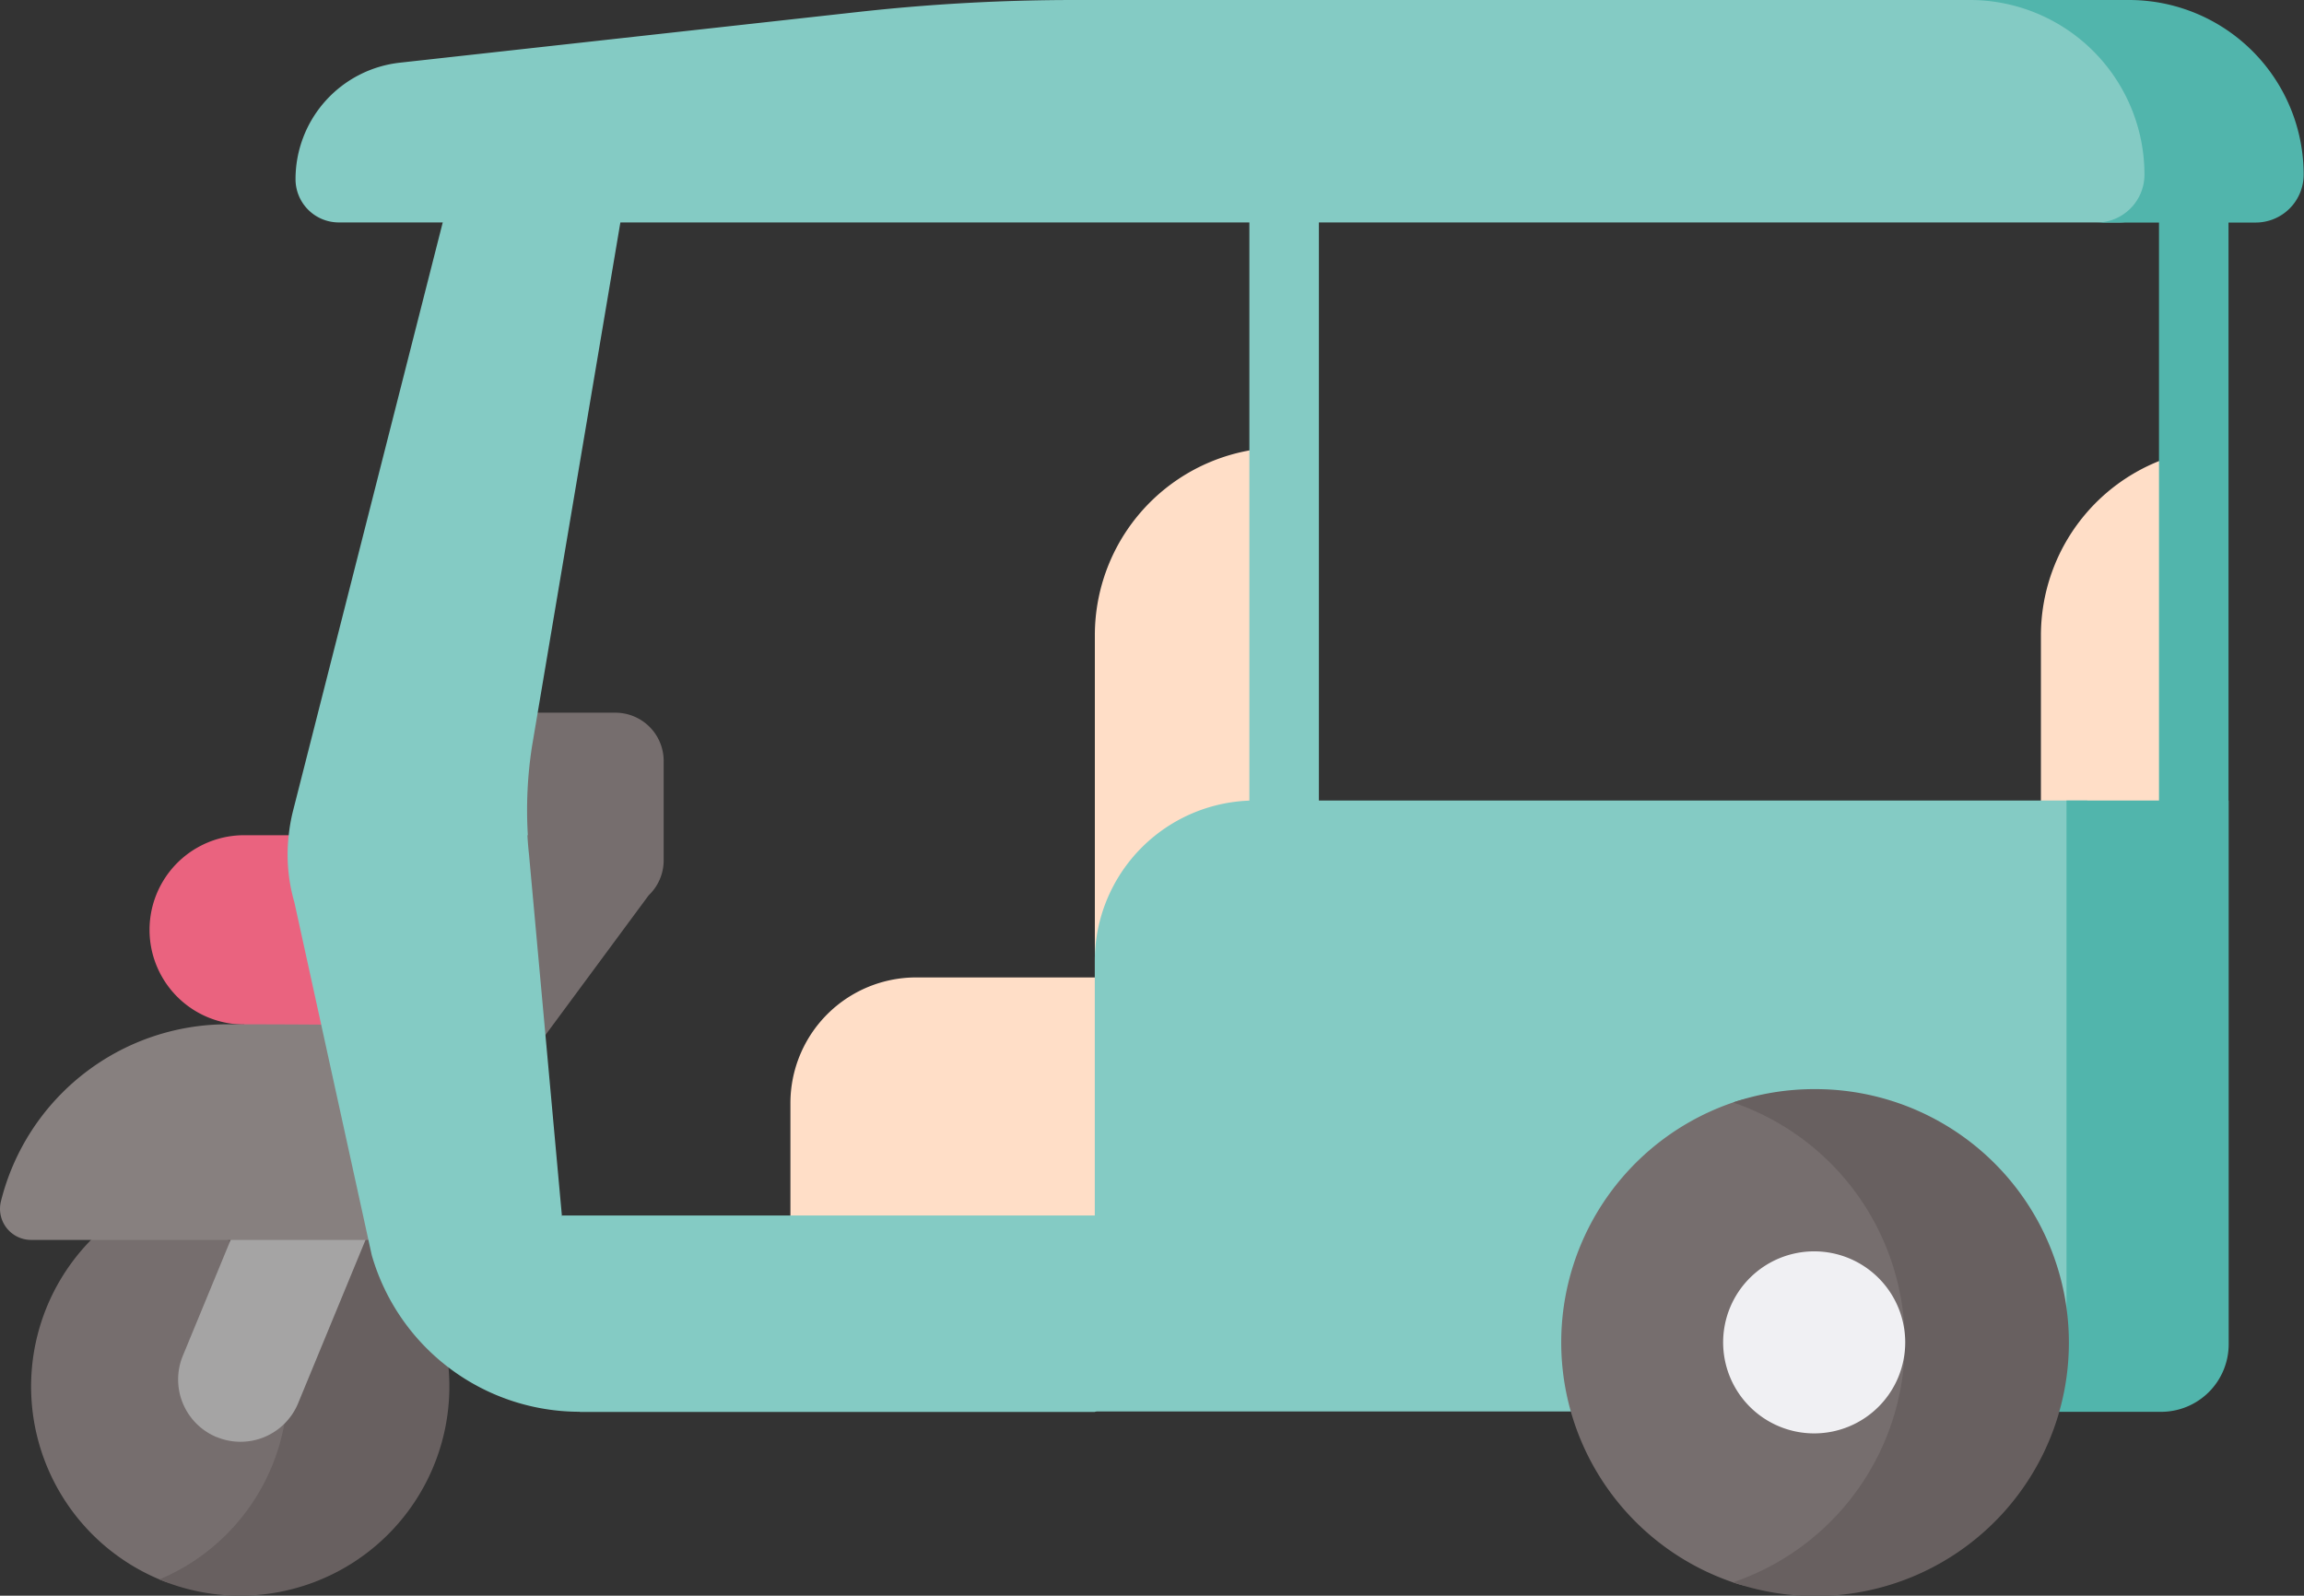 <svg id="グループ_32" data-name="グループ 32" xmlns="http://www.w3.org/2000/svg" width="40.899" height="28.329" viewBox="0 0 40.899 28.329">
  <rect x="0" y="0" width="40.899" height="28.329" fill="#333333" stroke="none"/>
  <g id="グループ_33" data-name="グループ 33" transform="translate(0 0)">
    <path id="パス_167" data-name="パス 167" d="M11.846,266.582a4.148,4.148,0,0,0-2.1-3.609,3.714,3.714,0,0,0-.512,7.054.99.99,0,0,0,.965-.135,4.142,4.142,0,0,0,1.648-3.31" transform="translate(-6.356 -241.967)" fill="#766e6e"/>
    <path id="パス_168" data-name="パス 168" d="M36.856,261.657a3.7,3.7,0,0,0-1.436.288,3.715,3.715,0,0,1,0,6.852,3.714,3.714,0,1,0,1.436-7.14" transform="translate(-32.591 -240.756)" fill="#686060"/>
    <path id="パス_169" data-name="パス 169" d="M40.265,259.263a1.106,1.106,0,0,1-.6-1.445l1.558-3.776,2.046.844-1.558,3.776a1.106,1.106,0,0,1-1.445.6" transform="translate(-36.419 -233.749)" fill="#a5a4a4"/>
    <path id="パス_170" data-name="パス 170" d="M37.365,188.985l-.2.174H35.155l-.243-.174a1.68,1.68,0,0,1,0-3.361h2.453Z" transform="translate(-30.577 -170.796)" fill="#ea637f"/>
    <path id="パス_171" data-name="パス 171" d="M6.958,227.7c-.9-.013-1.868-.019-2.922-.019a4.142,4.142,0,0,0-4.019,3.141.552.552,0,0,0,.534.687H6.958V227.7Z" transform="translate(0 -209.496)" fill="#87807f"/>
    <path id="パス_172" data-name="パス 172" d="M101.271,158.4H98.19v8.212l3.671-4.969a.857.857,0,0,0,.267-.621v-1.765A.857.857,0,0,0,101.271,158.4Z" transform="translate(-90.347 -145.747)" fill="#766e6e"/>
    <path id="パス_173" data-name="パス 173" d="M184.383,99.5a3.334,3.334,0,0,0-3.334,3.334v6.075h-3.172a2.232,2.232,0,0,0-2.232,2.232v2.73h8.738Z" transform="translate(-161.614 -91.556)" fill="#ffdec7"/>
    <path id="パス_174" data-name="パス 174" d="M456.213,107.182V100.22A3.335,3.335,0,0,0,453.5,103.5v3.686Z" transform="translate(-417.271 -92.214)" fill="#ffdec7"/>
    <path id="パス_175" data-name="パス 175" d="M131.4,270.136H121.383l-.306.379.278,2.809.345.3h9.14l.562-.344Z" transform="translate(-111.405 -248.557)" fill="#84cbc4"/>
    <path id="パス_176" data-name="パス 176" d="M479.779,42.639V54.2h.617l.617-.756V42.639Z" transform="translate(-441.454 -39.233)" fill="#51b5ac"/>
    <path id="パス_186" data-name="パス 186" d="M0,0H1.234V11.358H0Z" transform="translate(22.178 3.406)" fill="#84cbc4"/>
    <path id="パス_177" data-name="パス 177" d="M67.808,179.745H64.764l-.827.47a3.031,3.031,0,0,0,.1,1.189l1.374,6.266a3.841,3.841,0,0,0,3.692,2.781l-.9-9.889q-.019-.173-.029-.347Z" transform="translate(-58.812 -165.387)" fill="#84cbc4"/>
    <path id="パス_178" data-name="パス 178" d="M64.228,56.486a3.12,3.12,0,0,0-.073.418H68.4a7.393,7.393,0,0,1,.073-1.573l1.619-9.6H66.964Z" transform="translate(-59.03 -42.076)" fill="#84cbc4"/>
    <path id="パス_179" data-name="パス 179" d="M98.772,3.184A3.316,3.316,0,0,0,97.754.79,2.887,2.887,0,0,0,95.747,0H79.438A34.787,34.787,0,0,0,75.6.213l-8.132.9a2.081,2.081,0,0,0-1.851,2.068.768.768,0,0,0,.768.768h31.6a.781.781,0,0,0,.789-.76s0-.006,0-.01" transform="translate(-60.371 0)" fill="#84cbc4"/>
    <path id="パス_180" data-name="パス 180" d="M440.6,0h-2.826a3.1,3.1,0,0,1,3.1,3.1.851.851,0,0,1-.851.851h2.826a.851.851,0,0,0,.851-.851A3.1,3.1,0,0,0,440.6,0" transform="translate(-402.807 0)" fill="#51b5ac"/>
    <path id="パス_181" data-name="パス 181" d="M260.913,187.794v-9.88H246.141a2.847,2.847,0,0,0-2.847,2.847v8h17.12A1.2,1.2,0,0,0,260.913,187.794Z" transform="translate(-223.86 -163.702)" fill="#84cbc4"/>
    <path id="パス_182" data-name="パス 182" d="M445.421,177.914v9.653a1.2,1.2,0,0,1-1.2,1.2H447.1a1.2,1.2,0,0,0,1.2-1.2v-9.653Z" transform="translate(-408.738 -163.702)" fill="#51b5ac"/>
    <path id="パス_183" data-name="パス 183" d="M353.395,248.327a4.867,4.867,0,0,0-2.316-4.147,1.322,1.322,0,0,0-1.1-.133,4.5,4.5,0,0,0,0,8.56,1.322,1.322,0,0,0,1.1-.133,4.867,4.867,0,0,0,2.316-4.147" transform="translate(-319.155 -224.494)" fill="#766e6e"/>
    <path id="パス_184" data-name="パス 184" d="M386.566,242.065a4.489,4.489,0,0,0-1.44.237,4.5,4.5,0,0,1,0,8.519,4.5,4.5,0,1,0,1.44-8.756Z" transform="translate(-354.362 -222.729)" fill="#686060"/>
    <path id="パス_185" data-name="パス 185" d="M384.535,278.121a1.616,1.616,0,1,1-1.616,1.616,1.616,1.616,0,0,1,1.616-1.616" transform="translate(-352.331 -255.905)" fill="#f0f0f3"/>
  </g>
</svg>
